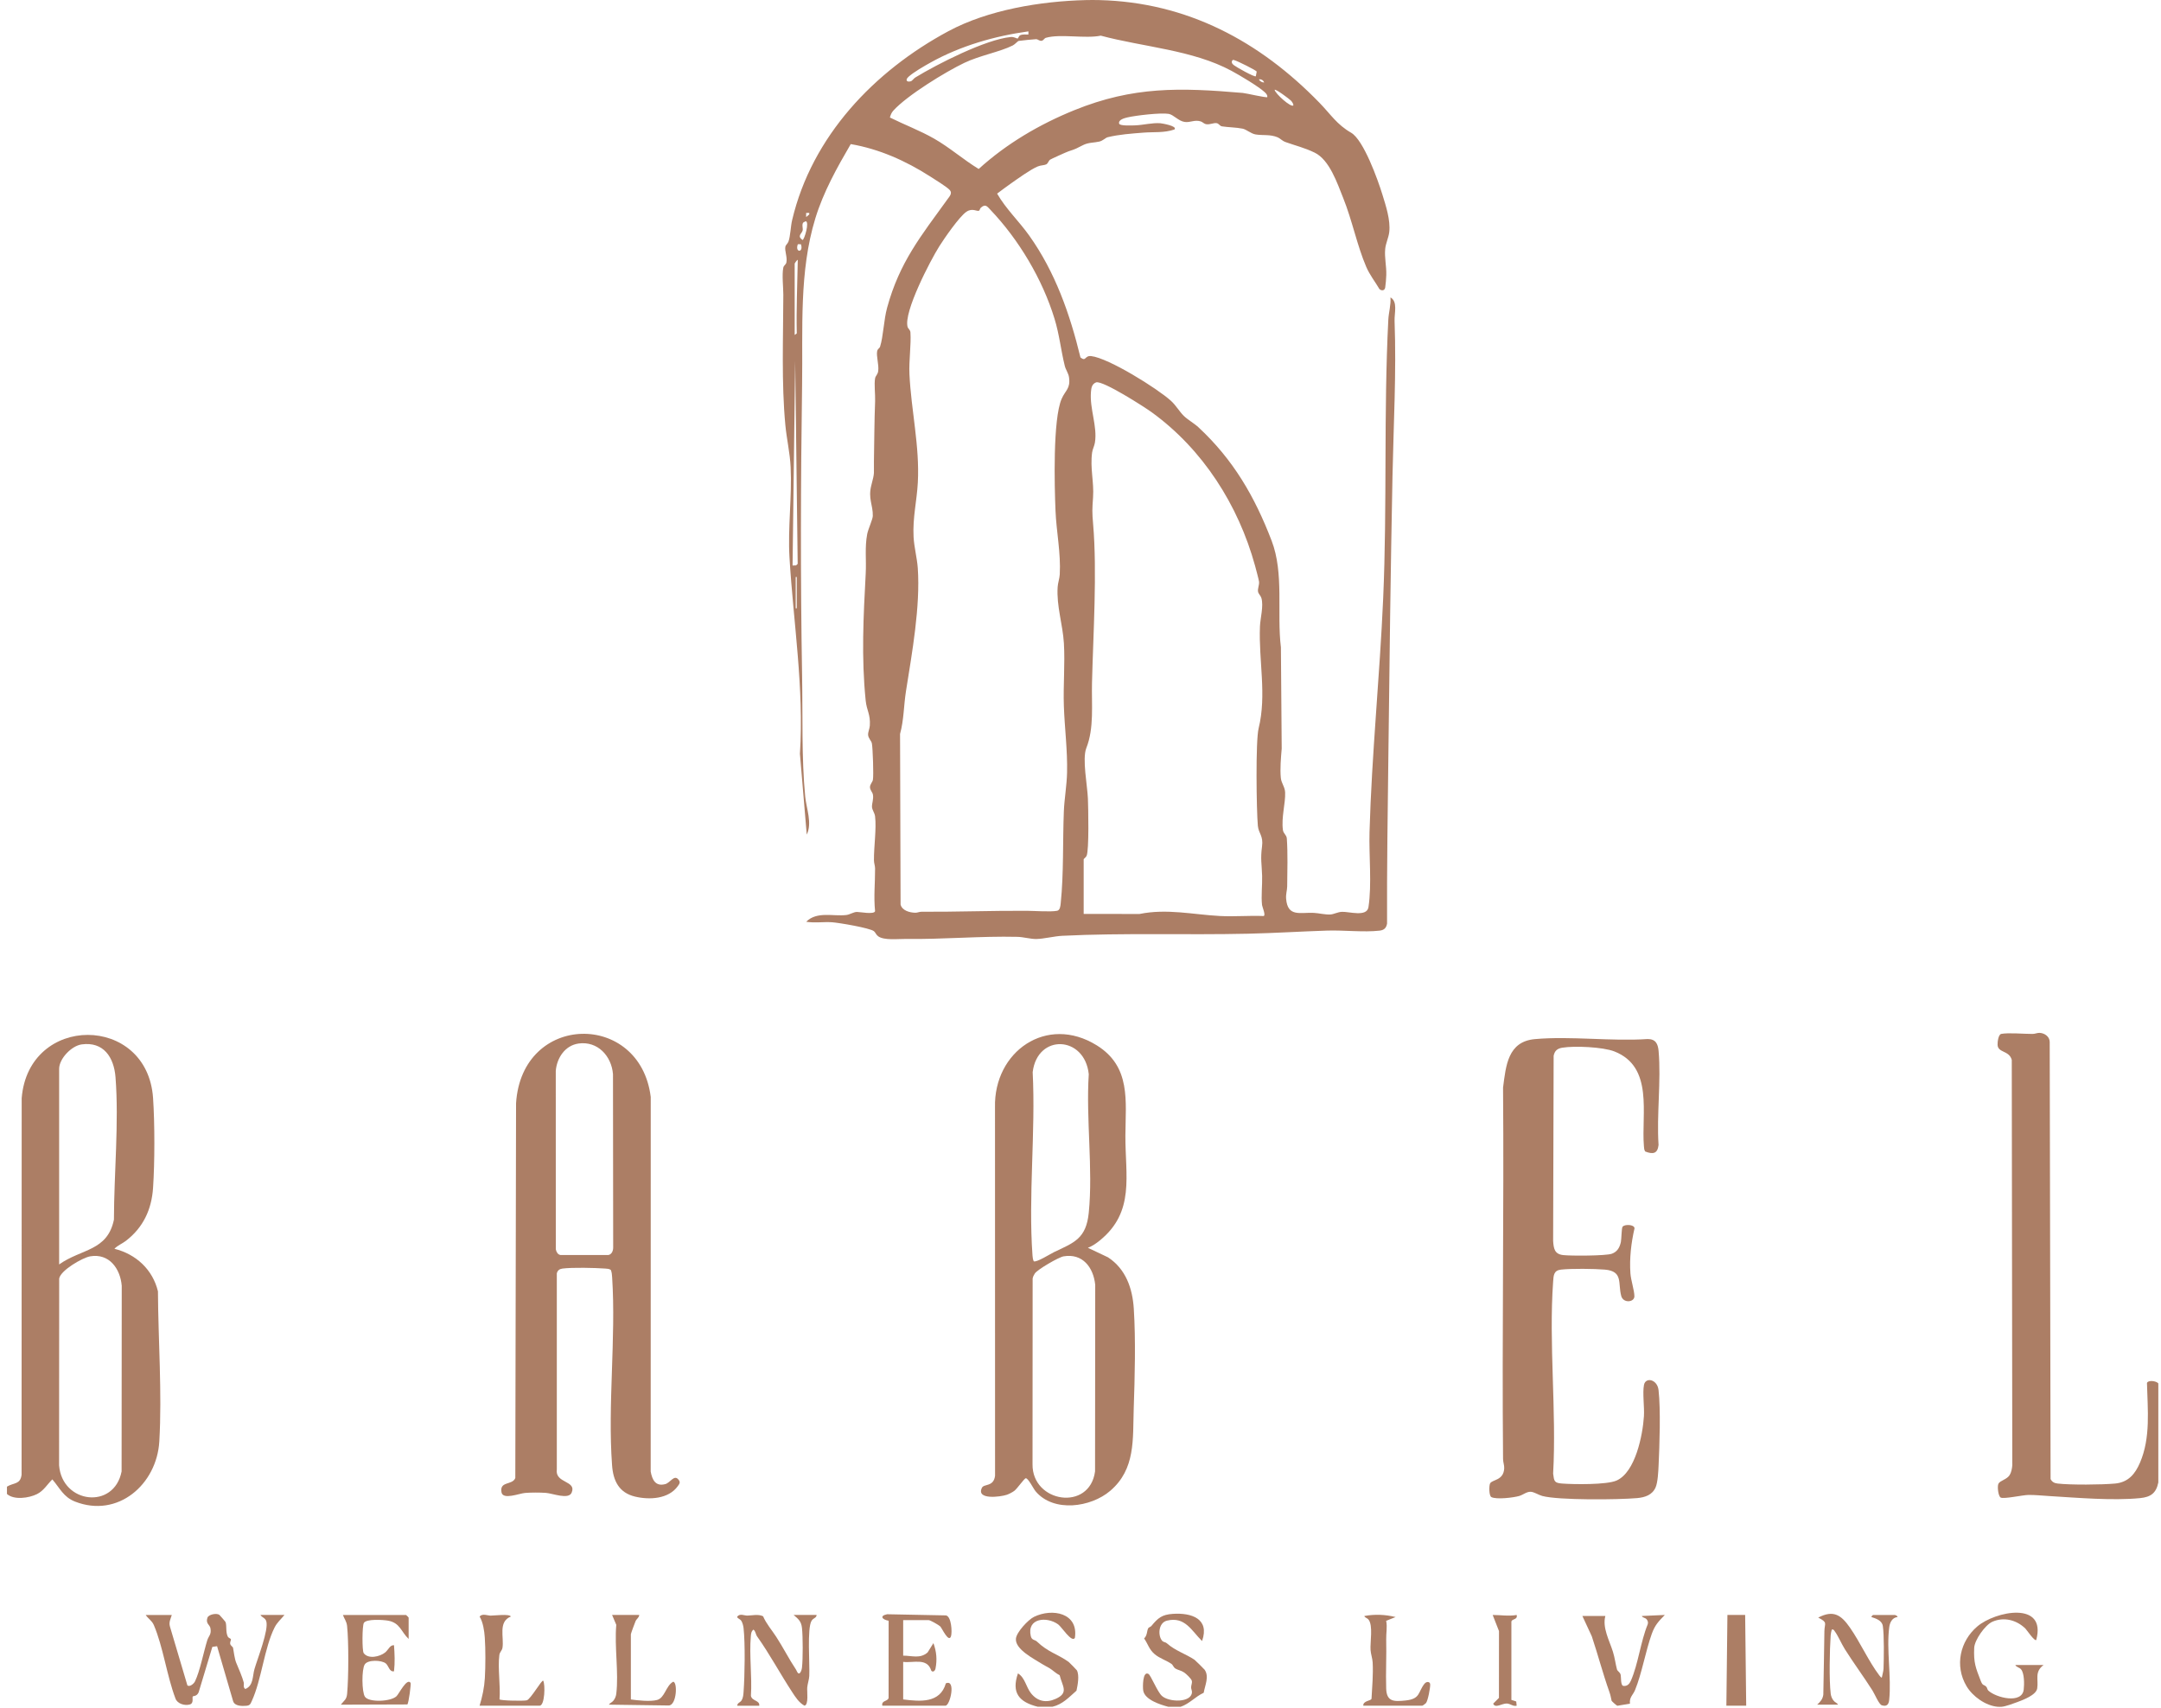 <svg xmlns="http://www.w3.org/2000/svg" width="253" height="200" viewBox="0 0 253 200" fill="none"><g id="Group 140872"><path id="Vector" d="M128.704 0.01C138.98 0.266 147.479 4.825 154.48 12.036C155.812 13.407 156.503 14.57 158.184 15.54C159.645 16.385 161.316 21.058 161.838 22.756C162.254 24.107 162.806 25.759 162.647 27.173C162.576 27.803 162.234 28.495 162.173 29.142C162.075 30.151 162.332 31.17 162.3 32.201C162.29 32.565 162.232 33.32 162.173 33.662C162.107 34.043 161.751 34.072 161.499 33.845C160.979 32.958 160.365 32.201 159.952 31.241C158.887 28.764 158.313 25.812 157.258 23.189C156.567 21.471 155.658 18.713 153.909 17.868C152.716 17.291 151.693 17.059 150.503 16.632C150.112 16.492 149.88 16.204 149.589 16.08C148.693 15.701 147.85 15.884 146.997 15.74C146.45 15.647 145.93 15.156 145.475 15.063C144.728 14.909 143.756 14.907 143.067 14.795C142.795 14.751 142.712 14.467 142.444 14.421C142.072 14.36 141.677 14.607 141.237 14.543C140.941 14.499 140.809 14.286 140.58 14.216C139.844 13.986 139.37 14.372 138.694 14.277C137.968 14.174 137.389 13.427 136.822 13.331C135.896 13.177 132.98 13.514 131.997 13.746C131.677 13.822 130.886 14.013 131.028 14.482C131.113 14.765 132.567 14.687 132.926 14.675C133.869 14.638 134.892 14.357 135.85 14.428C135.999 14.44 137.892 14.746 137.499 15.159C136.29 15.576 135.11 15.432 133.898 15.527C132.459 15.64 130.998 15.74 129.677 16.067C129.44 16.126 129.122 16.475 128.712 16.573C128.081 16.722 127.454 16.661 126.804 16.986C125.997 17.389 126.032 17.416 125.094 17.719C124.888 17.785 123.024 18.625 122.932 18.698C122.751 18.84 122.699 19.148 122.472 19.251C122.221 19.365 121.869 19.334 121.49 19.49C120.64 19.844 119.157 20.919 118.353 21.483C117.809 21.867 117.269 22.268 116.739 22.668C117.774 24.469 119.296 25.895 120.496 27.579C123.54 31.854 125.267 36.779 126.496 41.853C127.182 42.383 126.962 41.604 127.754 41.692C129.787 41.919 135.479 45.471 137.074 46.912C137.697 47.477 138.066 48.173 138.594 48.691C139.048 49.138 139.81 49.563 140.311 50.027C144.4 53.833 146.892 58.131 148.881 63.319C150.344 67.14 149.472 71.77 149.963 75.793L150.056 87.647C149.968 88.692 149.848 90.029 149.953 91.072C150.017 91.719 150.427 92.103 150.457 92.775C150.51 94.055 149.997 95.689 150.198 97.179C150.254 97.602 150.623 97.743 150.655 98.166C150.777 99.867 150.718 102.024 150.698 103.773C150.694 104.254 150.525 104.665 150.574 105.234C150.755 107.406 152.233 106.8 153.813 106.878C154.397 106.907 155.186 107.11 155.768 107.066C156.178 107.034 156.613 106.778 157.104 106.756C157.954 106.717 160.033 107.398 160.214 106.204C160.622 103.526 160.26 100.182 160.338 97.411C160.593 88.319 161.536 79.17 161.936 70.062C162.415 59.203 161.983 48.322 162.537 37.441C162.581 36.588 162.857 35.692 162.789 34.82C163.666 35.311 163.236 36.647 163.27 37.573C163.492 43.639 163.148 49.702 163.026 55.761C162.808 66.573 162.674 77.435 162.547 88.26C162.469 94.866 162.364 101.511 162.391 108.134C162.295 108.661 162.039 108.898 161.506 108.959C159.679 109.169 157.307 108.891 155.391 108.952C152.299 109.052 149.216 109.248 146.108 109.318C138.918 109.482 131.516 109.208 124.366 109.563C123.418 109.609 122.184 109.929 121.312 109.939C120.677 109.946 119.775 109.699 119.125 109.685C114.757 109.582 110.389 109.993 106.055 109.929C105.164 109.917 103.522 110.125 102.819 109.624C102.569 109.445 102.496 109.169 102.318 109.025C101.851 108.644 98.152 108.021 97.383 107.975C96.394 107.916 95.37 108.08 94.385 107.919C95.648 106.66 97.551 107.315 99.091 107.127C99.501 107.078 99.909 106.78 100.319 106.768C100.637 106.758 102.349 107.105 102.45 106.675C102.274 104.994 102.459 103.362 102.45 101.682C102.45 101.364 102.32 101.064 102.318 100.714C102.303 99.124 102.626 97.042 102.45 95.577C102.401 95.171 102.103 94.827 102.088 94.472C102.071 94.042 102.298 93.569 102.196 93.024C102.142 92.735 101.854 92.506 101.854 92.161C101.854 91.817 102.144 91.585 102.196 91.299C102.293 90.759 102.183 87.608 102.076 87.036C102.017 86.726 101.658 86.445 101.634 86.037C101.614 85.717 101.814 85.299 101.836 84.952C101.919 83.616 101.47 83.198 101.35 82.02C100.835 76.944 101.086 72.183 101.355 67.126C101.438 65.565 101.231 64.106 101.526 62.535C101.639 61.939 102.174 60.811 102.183 60.407C102.218 59.127 101.602 58.373 102.017 56.794C102.433 55.216 102.291 55.553 102.315 54.051C102.357 51.698 102.362 49.324 102.454 46.971C102.486 46.184 102.323 44.987 102.454 44.284C102.511 43.988 102.765 43.856 102.819 43.426C102.911 42.669 102.574 41.706 102.696 41.103C102.75 40.839 102.977 40.771 103.036 40.588C103.415 39.4 103.468 37.453 103.857 36.034C105.32 30.681 107.817 27.64 110.932 23.321C111.156 23.008 111.52 22.637 111.21 22.268C110.9 21.899 109.371 20.963 108.87 20.641C106.048 18.835 102.928 17.438 99.601 16.871C97.979 19.654 96.408 22.461 95.458 25.558C93.54 31.81 94.002 38.518 93.906 45.017C93.743 56.355 93.709 67.749 93.906 79.084C93.987 83.647 93.833 88.756 94.27 93.256C94.41 94.695 95.111 96.358 94.451 97.714L93.652 88.255C94.144 80.545 92.89 72.935 92.431 65.293C92.221 61.79 92.736 58.167 92.563 54.657C92.482 53.017 92.101 51.403 91.947 49.776C91.478 44.804 91.698 39.52 91.708 34.505C91.708 33.623 91.534 32.201 91.705 31.336C91.759 31.065 92.013 30.994 92.067 30.723C92.192 30.1 91.854 29.391 91.945 28.895C91.989 28.663 92.218 28.536 92.311 28.277C92.543 27.628 92.56 26.531 92.739 25.773C95.05 15.96 102.345 8.316 111.042 3.647C115.708 1.143 121.871 0.139 127.116 0.01C127.642 -0.003 128.179 -0.003 128.704 0.01ZM120.398 3.674C116.441 4.219 112.449 5.37 108.955 7.317C108.227 7.722 106.947 8.455 106.361 8.995C105.946 9.376 106.161 9.652 106.634 9.515C106.801 9.466 106.972 9.185 107.167 9.068C109.769 7.485 115.375 4.629 118.322 4.334C118.727 4.292 119.025 4.519 119.123 4.51C119.23 4.497 119.262 4.202 119.45 4.121C119.741 3.997 120.093 4.048 120.401 4.041V3.674H120.398ZM148.37 11.367C148.395 11.108 148.221 10.935 148.048 10.776C147.313 10.102 145.121 8.802 144.178 8.294C139.632 5.841 133.832 5.506 128.873 4.175C127.063 4.554 124.112 3.933 122.438 4.429C122.255 4.483 122.164 4.756 121.923 4.778C121.681 4.8 121.5 4.593 121.322 4.585C121.187 4.578 119.375 4.761 119.267 4.791C119.116 4.832 118.844 5.184 118.568 5.323C117.076 6.073 114.689 6.503 112.906 7.356C110.692 8.411 106.185 11.179 104.582 12.957C104.36 13.204 104.279 13.448 104.184 13.756C105.897 14.609 107.704 15.283 109.368 16.233C111.2 17.282 112.783 18.689 114.581 19.783C117.838 16.822 121.7 14.553 125.78 12.899C132.686 10.097 138.159 10.253 145.502 10.881C145.918 10.918 148.253 11.477 148.375 11.367H148.37ZM147.027 8.927L147.129 8.387C147.095 8.235 144.872 7.141 144.554 7.06C144.371 7.014 144.388 6.928 144.22 7.158C144.181 7.407 144.3 7.5 144.469 7.639C144.723 7.847 146.883 9.066 147.027 8.927ZM148.004 9.657C147.906 9.4 147.669 9.249 147.393 9.293C147.484 9.52 147.786 9.669 148.004 9.657ZM151.136 11.777C150.97 11.604 149.365 10.395 149.225 10.514C149.304 10.959 151.131 12.615 151.424 12.344C151.436 12.154 151.26 11.907 151.136 11.777ZM114.635 24.659C114.391 24.808 113.851 24.3 113.13 24.803C112.297 25.382 110.56 27.901 109.964 28.844C108.924 30.498 105.779 36.527 106.256 38.269C106.314 38.482 106.571 38.618 106.59 38.914C106.686 40.329 106.4 42.237 106.473 43.793C106.671 48.024 107.685 52.241 107.455 56.501C107.338 58.673 106.84 60.588 106.957 62.853C107.02 64.07 107.367 65.33 107.45 66.513C107.761 70.998 106.779 76.426 106.073 80.887C105.794 82.646 105.833 84.266 105.374 85.927L105.435 105.903C105.618 106.619 106.503 106.849 107.162 106.863C107.402 106.868 107.626 106.746 107.875 106.748C111.992 106.77 116.108 106.612 120.213 106.636C121.114 106.641 122.998 106.783 123.762 106.634C124.121 106.563 124.153 106.042 124.187 105.715C124.544 102.258 124.41 98.45 124.551 94.963C124.61 93.544 124.896 91.922 124.927 90.454C124.986 87.818 124.642 85.255 124.551 82.636C124.468 80.227 124.7 77.694 124.556 75.305C124.422 73.091 123.674 70.951 123.826 68.711C123.857 68.242 124.046 67.729 124.072 67.248C124.209 64.731 123.679 62.293 123.574 59.797C123.452 56.912 123.254 49.094 124.29 46.702C124.742 45.662 125.343 45.513 125.155 44.169C125.089 43.693 124.774 43.302 124.659 42.835C124.202 40.993 124.036 39.202 123.459 37.319C122.042 32.689 119.284 28.055 115.947 24.557C115.564 24.156 115.373 23.843 114.84 24.312C114.73 24.408 114.687 24.633 114.643 24.659H114.635ZM94.747 24.926H94.38V25.414L94.744 25.106V24.926H94.747ZM94.041 26.054C93.841 26.306 94.041 26.748 93.965 27.002C93.845 27.391 93.296 27.615 93.953 28.097C94.173 28.097 94.803 25.93 94.319 25.903C94.305 25.903 94.051 26.04 94.041 26.052V26.054ZM93.765 28.593H93.406C93.039 29.621 94.119 29.599 93.765 28.593ZM93.037 30.85V39.217L93.281 39.036C93.218 36.156 93.35 33.293 93.401 30.425C93.298 30.425 93.042 30.823 93.037 30.852V30.85ZM92.793 66.21L93.205 66.195L93.389 66.016L93.095 42.268L92.79 66.21H92.793ZM126.872 100.59V107.002L133.412 107.007C136.629 106.355 139.681 107.078 142.813 107.244C144.506 107.335 146.235 107.178 147.933 107.247C148.229 107.205 147.779 106.169 147.755 105.967C147.635 104.938 147.796 103.616 147.764 102.539C147.72 101.127 147.554 100.573 147.752 99.119C147.928 97.834 147.349 97.592 147.264 96.688C147.098 94.893 146.992 86.731 147.352 85.282C148.321 81.361 147.347 77.347 147.51 73.348C147.549 72.354 147.955 70.959 147.679 70.016C147.601 69.749 147.339 69.525 147.291 69.295C147.212 68.919 147.444 68.525 147.403 68.1C147.381 67.895 147.024 66.554 146.936 66.239C144.984 59.137 140.824 52.612 134.851 48.278C133.945 47.621 129.151 44.55 128.335 44.765C127.84 44.953 127.764 45.388 127.725 45.869C127.554 47.882 128.502 49.927 128.186 51.828C128.123 52.214 127.91 52.607 127.861 52.969C127.607 54.837 128.094 56.418 127.971 58.209C127.871 59.679 127.852 59.899 127.979 61.382C128.458 66.979 127.986 74.24 127.847 79.946C127.783 82.499 128.113 85.236 127.18 87.586C126.682 88.839 127.309 91.993 127.368 93.505C127.41 94.585 127.517 99.537 127.214 100.199C127.138 100.365 126.889 100.548 126.875 100.592L126.872 100.59ZM93.281 71.215V67.551H93.159V71.215H93.281Z" fill="#AC7E65"></path><path id="Vector_2" d="M0.814 174.055C1.606 173.566 2.385 173.833 2.527 172.653L2.539 128.574C3.338 118.687 17.246 118.712 17.92 128.554C18.123 131.525 18.12 136.096 17.92 139.069C17.749 141.624 16.76 143.728 14.73 145.284C14.305 145.609 13.755 145.819 13.396 146.207C15.919 146.83 17.879 148.638 18.492 151.189C18.523 156.893 18.98 163.057 18.653 168.749C18.362 173.801 13.794 177.771 8.778 175.802C7.427 175.271 7.007 174.226 6.128 173.205C5.515 173.803 5.119 174.539 4.318 174.934C3.384 175.394 1.633 175.65 0.814 174.912V174.057L0.814 174.055ZM6.922 148.04C9.528 146.185 12.577 146.498 13.339 142.792C13.347 137.464 13.938 131.405 13.523 126.111C13.339 123.786 12.125 121.924 9.56 122.278C8.375 122.442 6.924 123.949 6.924 125.139V148.04H6.922ZM10.555 147.092C9.67 147.243 7.078 148.733 6.929 149.696L6.917 171.556C7.271 176.056 13.361 176.781 14.236 172.271L14.253 150.539C14.082 148.526 12.783 146.708 10.552 147.092H10.555Z" fill="#AC7E65"></path><path id="Vector_3" d="M252.686 161.964V173.569C252.434 174.819 251.794 175.276 250.548 175.398C247.326 175.716 243.173 175.352 239.921 175.157C239.144 175.11 238.228 175.015 237.473 175.027C236.806 175.037 234.613 175.523 234.241 175.337C233.941 175.188 233.816 174.03 233.965 173.718C234.146 173.339 234.942 173.231 235.275 172.706C235.48 172.381 235.558 171.937 235.59 171.556L235.529 124.098C235.233 122.965 233.904 123.285 233.867 122.327C233.855 122.002 233.955 121.113 234.302 121.047C235.165 120.886 236.982 121.059 237.972 121.052C238.257 121.052 238.519 120.91 238.807 120.927C239.381 120.964 239.95 121.357 239.97 121.973L240.073 173.168C240.253 173.515 240.515 173.647 240.893 173.691C242.413 173.869 246.065 173.835 247.619 173.693C249.173 173.551 249.974 172.572 250.543 171.243C251.804 168.302 251.432 165.038 251.357 161.918C251.474 161.561 252.429 161.661 252.683 161.962L252.686 161.964Z" fill="#AC7E65"></path><path id="Vector_4" d="M136.766 199.826C135.855 199.584 134.015 199.01 133.842 197.925C133.776 197.51 133.769 195.617 134.448 195.976C134.738 196.13 135.484 198.052 136.026 198.551C136.852 199.308 139.449 199.379 139.549 198.15C139.566 197.93 139.446 197.747 139.449 197.561C139.449 197.28 139.607 197.036 139.527 196.77C139.453 196.521 138.87 195.971 138.637 195.815C138.269 195.566 137.919 195.536 137.626 195.36C137.372 195.204 137.335 194.938 137.159 194.816C136.549 194.386 135.772 194.171 135.173 193.66C134.521 193.103 134.418 192.507 133.947 191.825C134.331 191.488 134.26 190.917 134.433 190.626C134.499 190.518 134.707 190.479 134.804 190.362C135.572 189.431 136.024 189.038 137.306 188.95C139.48 188.801 141.659 189.509 140.731 192.131C139.488 190.909 138.743 189.233 136.629 189.741C135.584 189.993 135.542 191.574 136.089 192.131C136.214 192.258 136.451 192.258 136.583 192.375C137.599 193.279 138.826 193.636 139.849 194.324C139.927 194.378 140.971 195.399 141.034 195.492C141.589 196.301 141.076 197.305 140.922 198.189C139.922 198.651 139.265 199.472 138.225 199.829H136.759L136.766 199.826Z" fill="#AC7E65"></path><path id="Vector_5" d="M121.498 199.826C119.321 199.277 118.385 198.211 119.179 195.917C120.015 196.433 120.122 197.51 120.701 198.241C121.463 199.201 122.47 199.399 123.574 198.91C125.184 198.199 124.371 197.43 124.06 196.135C123.64 195.932 123.247 195.541 122.89 195.321C122.595 195.138 122.392 195.065 122.035 194.838C121.117 194.246 118.81 193.115 118.94 191.843C119.016 191.09 120.374 189.634 121.051 189.302C123.2 188.249 126.296 188.843 125.841 191.772C125.46 192.348 124.297 190.477 123.882 190.179C122.555 189.224 120.195 189.436 120.679 191.552C120.794 192.055 121.158 191.965 121.388 192.182C122.748 193.477 123.784 193.626 125.111 194.574C125.167 194.613 126.039 195.495 126.073 195.556C126.393 196.152 126.169 197.293 126.029 197.943C125.143 198.717 124.417 199.54 123.21 199.826H121.5H121.498Z" fill="#AC7E65"></path><path id="Vector_6" d="M233.875 199.826C232.465 199.706 230.946 198.614 230.235 197.42C228.806 195.013 229.487 192.126 231.493 190.423C233.611 188.622 239.638 187.406 238.392 192.008C238.204 192.206 237.263 190.804 237.114 190.66C236.076 189.661 234.612 189.28 233.262 189.871C232.406 190.245 231.173 192.016 231.131 192.925C231.048 194.676 231.312 195.275 231.879 196.75C232.133 197.412 232.226 197.19 232.516 197.451C232.665 197.586 232.651 197.81 232.778 197.928C233.699 198.78 236.728 199.533 236.928 197.813C236.999 197.207 237.014 195.898 236.611 195.438C236.411 195.211 236.054 195.184 235.949 194.94H239.247C238.157 195.761 238.675 196.621 238.507 197.681C238.384 198.455 236.872 199.02 236.191 199.274C235.729 199.447 234.81 199.787 234.361 199.826C234.209 199.838 234.024 199.838 233.872 199.826H233.875Z" fill="#AC7E65"></path><path id="Vector_7" d="M71.509 148.682C71.324 148.545 71.094 148.541 70.872 148.523C69.667 148.435 66.995 148.374 65.851 148.523C65.509 148.567 65.277 148.736 65.189 149.083V172.04C64.955 173.691 67.539 173.322 66.926 174.759C66.565 175.606 64.713 174.842 63.909 174.785C63.223 174.737 62.143 174.734 61.464 174.793C60.785 174.851 58.886 175.628 58.715 174.724C58.459 173.373 59.981 173.921 60.33 173.048L60.418 129.168C61.092 118.538 74.951 118.37 76.185 128.435L76.18 172.286C76.356 173.261 76.749 174.067 77.895 173.755C78.469 173.598 78.919 172.628 79.412 173.207C79.693 173.535 79.569 173.696 79.356 173.994C78.271 175.516 76.017 175.623 74.346 175.22C72.467 174.766 71.79 173.376 71.658 171.556C71.135 164.452 72.127 156.698 71.668 149.562C71.648 149.259 71.631 148.963 71.512 148.682H71.509ZM67.723 122.178C66.142 122.403 65.187 123.879 65.067 125.383L65.072 146.259C65.126 146.557 65.289 146.882 65.617 146.935H71.231C71.644 146.857 71.8 146.391 71.788 146.027L71.766 125.762C71.592 123.632 69.97 121.858 67.72 122.176L67.723 122.178Z" fill="#AC7E65"></path><path id="Vector_8" d="M127.361 146.088L129.721 147.207C131.797 148.563 132.589 150.835 132.74 153.226C132.975 156.913 132.855 161.256 132.73 164.953C132.611 168.492 132.967 171.993 129.985 174.541C127.703 176.491 123.357 177.102 121.251 174.61C120.96 174.265 120.398 173.071 120.093 173.073C119.924 173.073 119.094 174.292 118.752 174.546C118.517 174.72 118.143 174.915 117.87 175.008C117.12 175.262 114.237 175.631 114.965 174.177C115.202 173.703 116.338 174.102 116.497 172.777L116.49 129.654C116.333 123.114 122.543 118.746 128.406 122.389C132.437 124.893 131.778 128.919 131.756 132.952C131.731 137.635 132.899 141.876 128.765 145.23C128.345 145.572 127.876 145.897 127.366 146.09L127.361 146.088ZM121.021 147.664C121.307 147.859 123.002 146.787 123.408 146.594C125.756 145.477 127.163 145.03 127.468 141.981C127.981 136.868 127.129 130.963 127.468 125.767C126.994 121.245 121.454 120.991 120.902 125.523C121.258 132.522 120.376 140.076 120.882 147.009C120.899 147.239 120.931 147.453 121.021 147.664ZM124.52 147.092C123.938 147.192 121.461 148.631 121.153 149.098C121.038 149.271 120.928 149.488 120.897 149.696L120.884 171.434C120.826 175.939 127.564 176.996 128.204 172.269L128.223 150.417C128.011 148.392 126.752 146.711 124.522 147.092H124.52Z" fill="#AC7E65"></path><path id="Vector_9" d="M192.618 134.821C192.481 134.63 192.481 134.405 192.461 134.183C192.144 130.416 193.634 124.919 189.007 123.102C187.661 122.574 184.329 122.427 182.907 122.664C182.318 122.762 182.018 123.019 181.893 123.605L181.834 145.296C181.898 146.171 181.988 146.823 182.997 146.943C183.884 147.048 188.008 147.04 188.709 146.786C189.356 146.549 189.63 146.044 189.767 145.401C189.84 145.052 189.84 143.818 189.957 143.637C190.167 143.312 191.35 143.339 191.362 143.813C190.969 145.511 190.759 147.331 190.881 149.075C190.939 149.904 191.345 151.064 191.347 151.77C191.35 152.476 190.05 152.615 189.808 151.736C189.4 150.243 190.06 148.831 187.891 148.645C186.657 148.54 183.955 148.509 182.753 148.645C181.9 148.743 181.886 149.317 181.834 150.048C181.312 157.313 182.242 165.199 181.834 172.53C181.947 173.427 181.971 173.62 182.873 173.691C184.246 173.798 188.103 173.847 189.251 173.344C191.472 172.372 192.325 168.001 192.464 165.807C192.532 164.735 192.285 163.098 192.469 162.148C192.652 161.197 194.032 161.473 194.176 162.756C194.435 165.048 194.291 169.162 194.181 171.556C194.149 172.264 194.091 173.542 193.832 174.138C193.443 175.032 192.591 175.313 191.67 175.396C189.474 175.591 182.494 175.66 180.564 175.147C180.144 175.034 179.604 174.673 179.211 174.656C178.732 174.634 178.329 175.01 177.862 175.147C177.19 175.345 175.17 175.584 174.601 175.276C174.315 175.122 174.32 173.955 174.449 173.688C174.676 173.21 176.035 173.371 176.106 171.912C176.123 171.543 175.976 171.209 175.971 170.823C175.837 156.329 176.088 141.827 175.971 127.33C176.308 124.753 176.528 121.941 179.704 121.658C183.908 121.282 188.638 121.939 192.899 121.65C193.839 121.648 194.108 122.215 194.181 123.055C194.491 126.554 193.939 130.504 194.176 134.053C194.061 135.08 193.522 135.167 192.618 134.818V134.821Z" fill="#AC7E65"></path><path id="Vector_10" d="M20.114 189.077C19.972 189.551 19.743 189.922 19.901 190.45L21.941 197.329C22.234 197.532 22.703 197.117 22.828 196.858C23.4 195.683 23.842 193.413 24.26 192.06C24.431 191.507 24.787 191.373 24.631 190.601C24.555 190.227 24.05 190.078 24.287 189.397C24.416 189.028 25.325 188.825 25.681 189.064C25.728 189.096 26.395 189.866 26.412 189.92C26.563 190.396 26.405 191.077 26.668 191.608C26.766 191.803 27.025 191.82 27.037 191.935C27.052 192.04 26.92 192.24 26.945 192.426C26.979 192.69 27.262 192.78 27.287 192.937C27.357 193.345 27.477 194.253 27.651 194.664C27.912 195.279 28.396 196.408 28.535 196.977C28.596 197.229 28.422 197.551 28.723 197.747C29.693 197.346 29.549 196.249 29.795 195.402C30.14 194.207 31.491 190.811 31.171 189.802C31.046 189.406 30.67 189.382 30.494 189.077H33.304C32.896 189.58 32.449 189.944 32.146 190.545C30.951 192.919 30.621 196.657 29.49 199.127C29.326 199.481 29.287 199.674 28.843 199.711C28.31 199.755 27.492 199.762 27.294 199.178L25.415 192.736L24.861 192.814L23.253 198.145C23.028 198.631 22.637 198.543 22.572 198.621C22.464 198.746 22.733 199.406 22.225 199.557C21.636 199.733 20.752 199.479 20.539 198.849C19.535 196.21 19.1 192.805 18.011 190.264C17.783 189.734 17.358 189.529 17.058 189.079H20.111L20.114 189.077Z" fill="#AC7E65"></path><path id="Vector_11" d="M86.319 199.704C86.311 199.357 86.661 199.354 86.834 199.059C87.008 198.763 87.032 198.397 87.056 198.06C87.193 196.191 87.254 192.416 87.052 190.604C87.022 190.345 86.929 189.981 86.79 189.766C86.644 189.536 86.236 189.446 86.319 189.262C86.631 188.871 87.144 189.162 87.499 189.152C88.092 189.14 88.742 188.955 89.338 189.228C89.71 190.105 90.367 190.848 90.887 191.652C91.693 192.893 92.365 194.234 93.186 195.463C93.276 195.599 93.394 196 93.582 195.917C93.77 195.834 93.868 195.453 93.892 195.248C94.009 194.236 94.004 191.62 93.892 190.604C93.804 189.812 93.472 189.558 92.915 189.077H95.602C95.6 189.438 95.223 189.414 95.011 189.768C94.478 190.648 94.815 194.869 94.747 196.22C94.725 196.643 94.547 197.134 94.507 197.569C94.468 198.003 94.698 199.616 94.185 199.699C93.545 199.354 93.127 198.695 92.744 198.108C91.327 195.944 90.113 193.66 88.639 191.591C88.461 191.341 88.476 190.994 88.214 190.792C87.948 190.999 87.931 191.266 87.904 191.578C87.704 193.787 88.063 196.301 87.914 198.543C88.034 199.188 88.974 199.047 88.889 199.706H86.323L86.319 199.704Z" fill="#AC7E65"></path><path id="Vector_12" d="M212.743 199.582C213.117 199.247 213.39 198.942 213.466 198.412C213.525 195.93 213.544 193.45 213.593 190.968C213.613 190.013 214.016 189.974 212.868 189.385C214.666 188.454 215.555 189.087 216.581 190.555C217.783 192.277 218.787 194.532 220.021 196.154C220.074 196.225 220.255 196.452 220.316 196.406C220.377 196.069 220.504 195.688 220.516 195.348C220.558 194.195 220.597 191.413 220.433 190.369C220.333 189.722 219.637 189.495 219.097 189.321C219.063 189.275 219.258 189.079 219.28 189.079H221.845C221.865 189.079 222.202 189.199 222.151 189.321C221.543 189.385 221.259 189.942 221.186 190.494C220.834 193.088 221.459 196.389 221.176 199.035C221.12 199.562 220.888 199.833 220.316 199.655C219.977 199.55 219.488 198.346 219.224 197.93C218.213 196.333 217.03 194.737 215.995 193.098C215.613 192.495 215.183 191.491 214.805 190.99C214.7 190.851 214.675 190.741 214.458 190.787C214.399 191.012 214.346 191.217 214.328 191.452C214.209 193.142 214.135 196.68 214.331 198.299C214.365 198.585 214.475 198.856 214.646 199.083C214.837 199.335 215.071 199.36 215.188 199.579H212.745L212.743 199.582Z" fill="#AC7E65"></path><path id="Vector_13" d="M47.842 191.886C46.945 191.046 46.855 189.99 45.406 189.741C44.837 189.643 42.909 189.519 42.602 190.005C42.396 190.33 42.382 193.271 42.58 193.545C43.107 194.273 44.461 193.977 45.088 193.472C45.474 193.161 45.648 192.582 46.129 192.621C46.202 193.672 46.249 194.625 46.129 195.673C45.572 195.77 45.509 195.023 45.162 194.747C44.678 194.363 43.073 194.288 42.702 194.871C42.33 195.455 42.352 198.091 42.724 198.653C43.176 199.335 45.741 199.242 46.422 198.592C46.711 198.318 47.651 196.386 48.071 197.033C48.14 197.141 47.856 199.384 47.69 199.555L39.902 199.581C40.29 199.078 40.576 199 40.64 198.306C40.813 196.425 40.833 192.221 40.635 190.362C40.576 189.819 40.317 189.548 40.146 189.079H47.536C47.558 189.079 47.842 189.362 47.842 189.384V191.889V191.886Z" fill="#AC7E65"></path><path id="Vector_14" d="M105.74 189.687V193.841C106.769 193.841 107.722 194.234 108.601 193.464L109.28 192.375C109.644 193.369 109.732 194.319 109.522 195.363C109.466 195.643 109.2 195.827 109.029 195.597C108.542 194.046 106.945 194.727 105.74 194.571V198.968C107.722 199.215 110.062 199.437 110.736 197.085C111.948 196.557 111.237 199.701 110.687 199.701H103.297C103.165 199.059 103.945 199.225 104.033 198.788L104.038 189.756C103.305 189.629 102.916 189.184 103.864 188.994L110.756 189.13C111.396 189.267 111.484 191.102 111.342 191.559C111.078 192.404 110.272 190.606 110.079 190.418C109.908 190.254 108.911 189.685 108.735 189.685H105.743L105.74 189.687Z" fill="#AC7E65"></path><path id="Vector_15" d="M187.947 189.199C187.578 190.574 188.421 192.064 188.833 193.381C189.058 194.095 189.146 194.867 189.31 195.46C189.359 195.641 189.652 195.792 189.725 196.029C189.825 196.349 189.693 197.358 190.082 197.39C190.526 197.427 190.773 197.146 190.939 196.77C191.797 194.818 192.075 192.194 192.906 190.176C192.972 189.981 192.933 189.807 192.82 189.639C192.632 189.353 192.31 189.443 192.222 189.199L194.909 189.077C194.171 189.834 193.754 190.259 193.387 191.278C192.654 193.32 192.219 195.939 191.425 197.867C191.179 198.467 190.744 198.692 190.827 199.464L189.354 199.709C189.259 199.696 188.689 199.169 188.68 199.125C188.57 198.692 188.592 198.575 188.413 198.074C187.656 195.937 187.079 193.733 186.361 191.578L185.259 189.199H187.947Z" fill="#AC7E65"></path><path id="Vector_16" d="M56.148 199.704C56.468 198.661 56.7 197.569 56.764 196.474C56.844 195.084 56.854 193.088 56.756 191.706C56.7 190.917 56.556 189.949 56.15 189.26C56.487 188.872 57.059 189.153 57.45 189.155C57.873 189.155 59.661 188.923 59.81 189.263C58.288 189.861 59.028 191.698 58.828 192.92C58.772 193.262 58.51 193.401 58.461 193.775C58.261 195.341 58.61 197.344 58.481 198.959C58.615 199.118 61.354 199.164 61.679 199.069C62.128 198.937 63.425 196.645 63.596 196.772C63.848 197.207 63.789 199.704 63.171 199.704H56.148Z" fill="#AC7E65"></path><path id="Vector_17" d="M159.608 199.704C159.559 199.117 160.483 199.147 160.571 198.895C160.646 197.476 160.781 196.064 160.705 194.637C160.681 194.175 160.49 193.655 160.458 193.174C160.4 192.255 160.768 190.306 160.221 189.624C160.053 189.414 159.791 189.407 159.73 189.201C160.932 188.972 162.205 189.025 163.392 189.324L162.286 189.761C162.437 190.508 162.271 191.195 162.29 191.952C162.337 193.848 162.227 195.817 162.288 197.688C162.337 199.254 163.199 199.23 164.555 199.091C166.314 198.91 165.996 198.121 166.761 197.143C167.01 196.826 167.418 196.865 167.44 197.2C167.465 197.566 167.174 199.132 166.942 199.401C166.883 199.469 166.556 199.704 166.512 199.704H159.611H159.608Z" fill="#AC7E65"></path><path id="Vector_18" d="M74.837 189.077C74.822 189.387 74.541 189.514 74.407 189.807C74.333 189.971 73.859 191.253 73.859 191.336V198.971C74.69 199.086 76.114 199.242 76.916 199.034C77.837 198.797 77.947 197.378 78.806 196.897C79.346 196.897 79.236 199.66 78.291 199.677L71.294 199.579C71.412 199.362 71.646 199.337 71.837 199.086C72.008 198.858 72.118 198.587 72.152 198.301C72.45 195.827 71.922 192.773 72.152 190.235L71.661 189.077H74.837Z" fill="#AC7E65"></path><path id="Vector_19" d="M204.315 189.077L204.437 199.704H202.116L202.238 189.077H204.315Z" fill="#AC7E65"></path><path id="Vector_20" d="M177.564 189.079C177.708 189.675 176.99 189.502 176.946 189.868V199.024L177.513 199.208L177.564 199.704C177.107 199.804 176.853 199.467 176.409 199.447C175.854 199.42 175.048 200.063 174.816 199.459L175.49 198.788L175.495 190.965L174.757 189.079C175.705 189.079 176.626 189.248 177.567 189.079H177.564Z" fill="#AC7E65"></path></g></svg>